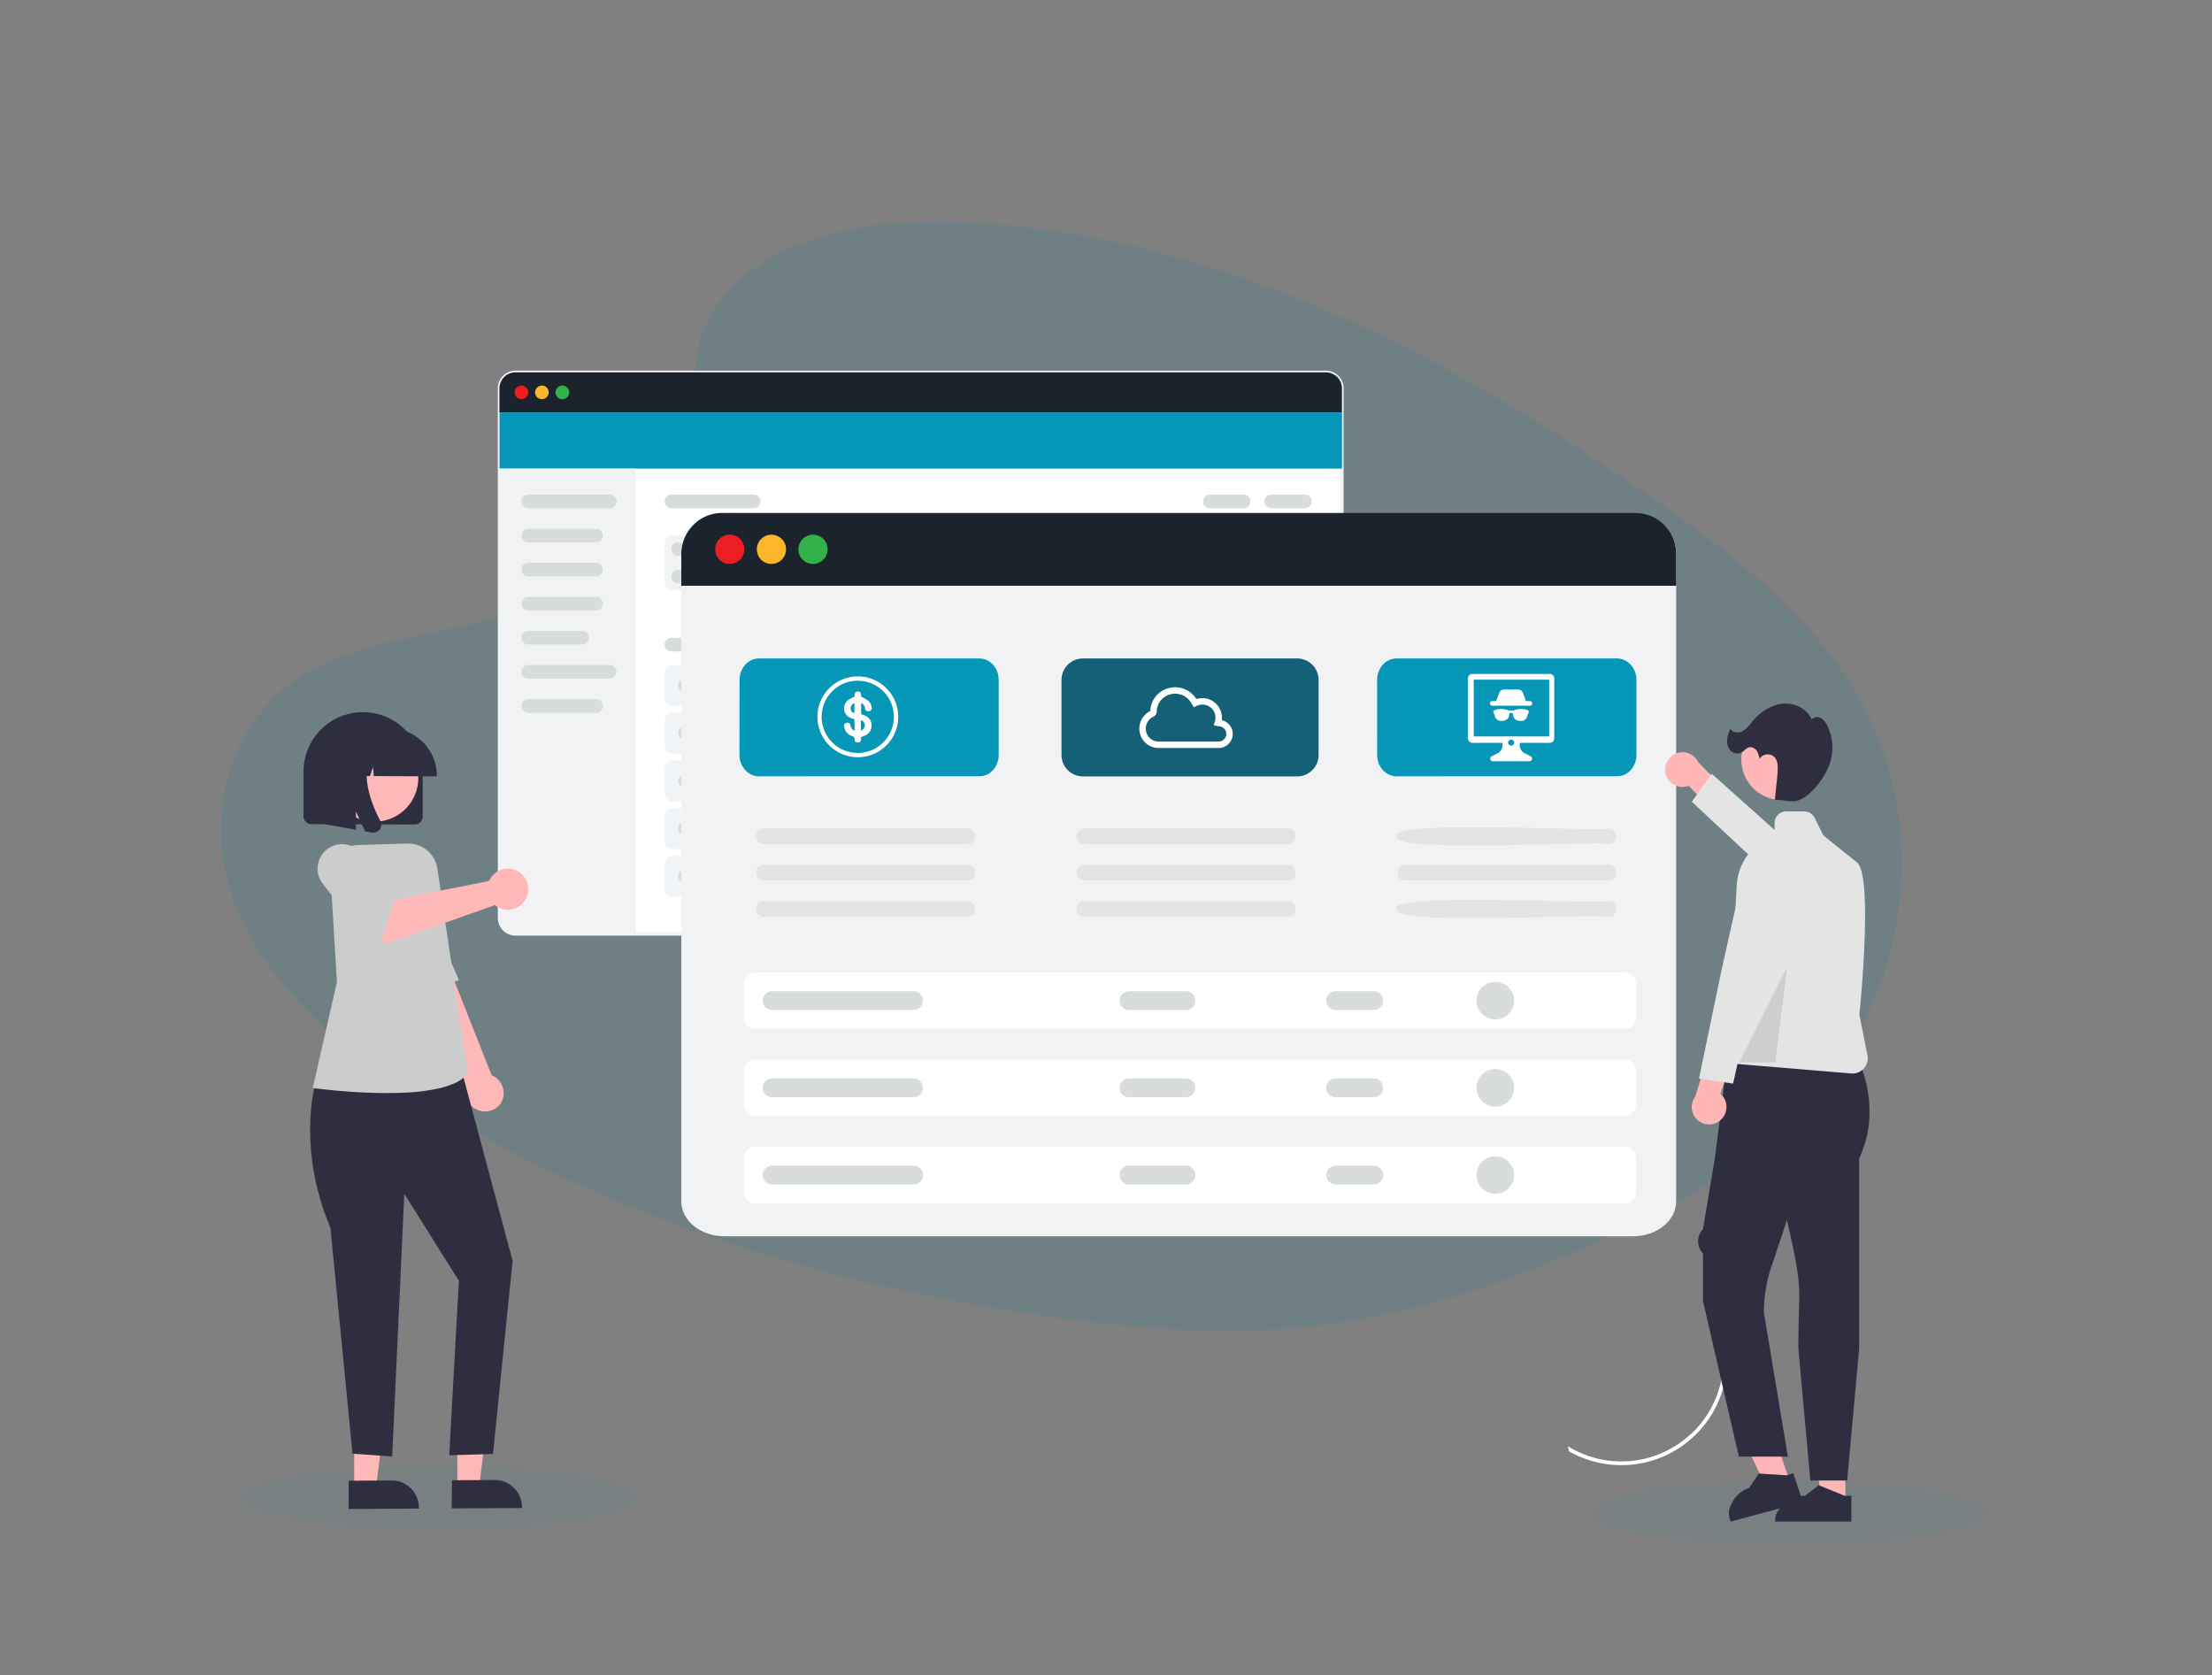 <svg xmlns="http://www.w3.org/2000/svg" id="Layer_1" data-name="Layer 1" viewBox="0 0 686.51 519.91"><rect x="0" y="0" width="686.51" height="519.91" fill="#808080" stroke="none"/><path id="Path_1092" data-name="Path 1092" d="M552.3,351.27c-1.62,1.43-3.29,2.82-5,4.18-.29.23-.58.48-.87.69a175.81,175.81,0,0,1-19.06,12.93c-7.6,4.51-15.54,8.61-23.58,12.49a392.51,392.51,0,0,1-37.11,15.71l-.57.21q-8.33,3-16.85,5.5l-.1,0q-6,1.75-12,3.22l-.55.14q-8.86,2.14-17.92,3.65l-1.39.23q-6.61,1-13.32,1.7c-25.14,2.42-50.58.45-75.56-2.95-50.44-6.86-100.22-19.74-145.63-39.93a401.89,401.89,0,0,1-50.12-26.53q-3.42-2.13-6.78-4.36c-.36-.23-.71-.48-1.06-.71-22.16-14.86-42.17-33-51.47-55.81-10.38-25.51-3.74-57.83,22-72.93,8.88-5.18,19.13-8,29.5-10.33l1.06-.24c1.76-.39,3.51-.76,5.26-1.13,6.12-1.3,12.28-2.6,18.37-4.05,11.33-2.67,22.46-5.87,32.83-10.56.77-.34,1.53-.69,2.29-1.06,8.11-3.87,16.94-9.51,23.63-16.27,5.76-5.85,9.9-12.55,10.58-19.73a21.63,21.63,0,0,0-.27-6.12c-.71-3.83-1.4-7.56-1.93-11.21-1-6.86-1.27-13.41.05-19.73a37.18,37.18,0,0,1,10.17-18.66c.88-.91,1.82-1.82,2.82-2.72a59.7,59.7,0,0,1,15.7-10c.71-.32,1.42-.62,2.14-.9,15.91-6.47,35-7.82,52.91-6.93A287.94,287.94,0,0,1,350.07,76c1.29.29,2.58.6,3.86.91a343,343,0,0,1,40.86,12.68c39.24,14.81,76,36.15,109.92,59.32l1.62,1.11c.8.55,1.59,1.09,2.38,1.65q2.44,1.68,4.86,3.38l3.57,2.53,2.56,1.83,1.6,1.15c8.69,6.29,17.22,12.81,25.14,19.81l.87.77a153,153,0,0,1,25.37,28.35C602.34,253.69,593.54,314.88,552.3,351.27Z" style="fill:#0c7f96;fill-rule:evenodd;isolation:isolate;opacity:0.15"></path><ellipse id="Ellipse_34" data-name="Ellipse 34" cx="555.53" cy="469.44" rx="61.71" ry="10.01" style="fill:#0c7f96;isolation:isolate;opacity:0.065"></ellipse><ellipse id="Ellipse_34-2" data-name="Ellipse 34" cx="136.46" cy="464.71" rx="61.71" ry="10.01" style="fill:#0c7f96;isolation:isolate;opacity:0.065"></ellipse><path d="M534.84,421.51c0,.28,0,.57,0,.85a31.39,31.39,0,0,1-8.59,21.26l-.87.88c-.31.3-.63.61-1,.9a31.63,31.63,0,0,1-37.5,3.6l-.29-.17c.12.53.24,1.05.37,1.57l.26.15a32.81,32.81,0,0,0,37.94-4.28c.32-.29.65-.59.95-.9s.59-.58.88-.88A32.68,32.68,0,0,0,536,423c0-.27,0-.54,0-.81C535.62,422,535.23,421.74,534.84,421.51Z" style="fill:#fff"></path><polygon points="555.53 460.06 548.58 462.39 536.29 436.66 546.56 433.23 555.53 460.06" style="fill:#ffb6b6"></polygon><path d="M559.56,466.21l-22.43,6-.09-.28c-.78-2.33-.61-3.33.49-5.53a9.13,9.13,0,0,1,5.32-4.62h0l3-4.48,8.69.55,2-.65Z" style="fill:#2f2e41"></path><polygon points="572.72 466.61 565.39 466.61 561.9 438.31 572.72 438.31 572.72 466.61" style="fill:#ffb6b6"></polygon><path d="M574.59,472.21H550.94v-.3c0-2.46,1-3.27,2.7-5a9.09,9.09,0,0,1,6.51-2.7h0l4.32-3.28,8.06,3.28h2.06Z" style="fill:#2f2e41"></path><path d="M558.13,418.54c0-5,.1-8.5.18-11.35.23-8.32.29-10.56-2.89-24.9l-.82-3.68-4.83,14.48a45.22,45.22,0,0,0-2.33,14.32l7.44,44.64H539.67l-11.13-48.26V389a5.45,5.45,0,0,1,0-7.57l3.7-22.12L536,329.53h41s7.24,15,0,29.89v59.14l-3.72,40.9H561.85Z" style="fill:#2f2e41"></path><path d="M574.49,333.14l-38.37-3.2-.2,0L539,274.8a17.35,17.35,0,0,1,11.75-15.52v-3.86a3.61,3.61,0,0,1,3.6-3.6h5.61a3.58,3.58,0,0,1,3.22,2l2.74,5.48,10.37,8.3c5.12,4.09,1,45.17.78,47.33l2.51,12.54a4.76,4.76,0,0,1-3.74,5.6,4.7,4.7,0,0,1-.92.09Z" style="fill:#e4e4e4"></path><path d="M533.86,347.69a5.36,5.36,0,0,0,.76-7.54,5.22,5.22,0,0,0-.66-.67l3.8-11.64-6.5-4-5.15,16.51a5.39,5.39,0,0,0,7.75,7.38Z" style="fill:#ffb6b6"></path><polygon points="547.24 268.59 541.96 266.83 534.33 300.87 527.3 334.73 537.87 336.28 546.06 300.28 547.24 268.59" style="fill:#e4e4e4"></polygon><circle cx="553.01" cy="235.69" r="12.6" transform="translate(231.78 743.81) rotate(-80.78)" style="fill:#ffb6b6"></circle><path d="M536.05,229.52a9.52,9.52,0,0,1,1-3.42c.59,1.28,2.43,1.5,3.68.86a10.2,10.2,0,0,0,3-2.93c2.37-2.87,5.64-5.19,9.33-5.62s7.78,1.45,9.17,4.89a2.33,2.33,0,0,1,2.91-.46,5.18,5.18,0,0,1,2,2.42,15.43,15.43,0,0,1,.52,12.33c-1.56,3.94-5.4,9.25-9.37,10.73-2.41.91-4.84-.25-7.4,0,.13-2.79.67-6.24.81-9,.07-1.53.08-3.25-1-4.37a3,3,0,0,0-4.27.11,4.58,4.58,0,0,0-.34.43,6.94,6.94,0,0,0-.86-2.46,2.37,2.37,0,0,0-2.22-1.14c-1.06.18-1.72,1.27-2.71,1.73a2.93,2.93,0,0,1-3.27-.75A4.45,4.45,0,0,1,536.05,229.52Z" style="fill:#2f2e41"></path><polygon points="554.64 300.13 539.84 329.73 550.94 329.73 554.64 300.13" style="isolation:isolate;opacity:0.1"></polygon><g id="Group_1153" data-name="Group 1153"><path id="Path_1511" data-name="Path 1511" d="M155,120.53a5,5,0,0,1,5-5h251.5a5,5,0,0,1,5,5h0V284.88a5,5,0,0,1-5,5H160a5,5,0,0,1-5-5h0Z" style="fill:#fff;stroke:#f1f2f3"></path><path id="Path_1512" data-name="Path 1512" d="M155,120.44a5,5,0,0,1,5-4.89H411.48a5,5,0,0,1,5,4.89V128H155Z" style="fill:#1b242d"></path><rect id="Rectangle_2142" data-name="Rectangle 2142" x="155.03" y="128" width="261.46" height="17.43" style="fill:#0696b7"></rect><circle id="Ellipse_47" data-name="Ellipse 47" cx="161.83" cy="121.77" r="2.12" style="fill:#ec1e24"></circle><circle id="Ellipse_48" data-name="Ellipse 48" cx="168.18" cy="121.77" r="2.12" style="fill:#fcb62b"></circle><circle id="Ellipse_49" data-name="Ellipse 49" cx="174.53" cy="121.77" r="2.12" style="fill:#32b34a"></circle><path id="Path_1513" data-name="Path 1513" d="M155,145.43h42.33V289.86H160a5,5,0,0,1-5-5h0Z" style="fill:#f1f2f3"></path><path id="Path_1514" data-name="Path 1514" d="M161.84,155.61A2.11,2.11,0,0,1,164,153.5h25.39a2.12,2.12,0,0,1,0,4.23H164A2.11,2.11,0,0,1,161.84,155.61Z" style="fill:#d9dcdc"></path><path id="Path_1515" data-name="Path 1515" d="M206.26,155.61a2.11,2.11,0,0,1,2.12-2.11h25.38a2.12,2.12,0,1,1,0,4.23H208.38A2.12,2.12,0,0,1,206.26,155.61Z" style="fill:#d9dcdc"></path><path id="Path_1516" data-name="Path 1516" d="M208.38,197.92h25.38a2.12,2.12,0,0,1,2.12,2.12h0a2.12,2.12,0,0,1-2.12,2.12H208.38a2.12,2.12,0,0,1-2.12-2.12h0a2.12,2.12,0,0,1,2.12-2.12Z" style="fill:#d9dcdc"></path><path id="Path_1517" data-name="Path 1517" d="M206.26,208.87a2.5,2.5,0,0,1,2.49-2.49h196a2.49,2.49,0,0,1,2.49,2.49v7.72a2.49,2.49,0,0,1-2.49,2.49h-196a2.5,2.5,0,0,1-2.49-2.49Z" style="fill:#f1f4f6"></path><path id="Path_1518" data-name="Path 1518" d="M206.26,223.68a2.5,2.5,0,0,1,2.49-2.49h196a2.49,2.49,0,0,1,2.49,2.49v7.72a2.49,2.49,0,0,1-2.49,2.49h-196a2.5,2.5,0,0,1-2.49-2.49Z" style="fill:#f1f4f6"></path><path id="Path_1519" data-name="Path 1519" d="M206.26,238.49a2.5,2.5,0,0,1,2.49-2.49h196a2.49,2.49,0,0,1,2.49,2.49v7.72a2.49,2.49,0,0,1-2.49,2.49h-196a2.5,2.5,0,0,1-2.49-2.49Z" style="fill:#f1f4f6"></path><path id="Path_1520" data-name="Path 1520" d="M206.26,253.3a2.5,2.5,0,0,1,2.49-2.49h196a2.49,2.49,0,0,1,2.49,2.49V261a2.48,2.48,0,0,1-2.49,2.49h-196a2.49,2.49,0,0,1-2.49-2.49Z" style="fill:#f1f4f6"></path><path id="Path_1521" data-name="Path 1521" d="M206.26,268.11a2.49,2.49,0,0,1,2.49-2.49h196a2.48,2.48,0,0,1,2.49,2.49v7.71a2.48,2.48,0,0,1-2.49,2.49h-196a2.49,2.49,0,0,1-2.49-2.49Z" style="fill:#f1f4f6"></path><path id="Path_1522" data-name="Path 1522" d="M206.26,168.68a2.5,2.5,0,0,1,2.49-2.49h31a2.5,2.5,0,0,1,2.49,2.49v11.94a2.49,2.49,0,0,1-2.49,2.49h-31a2.49,2.49,0,0,1-2.49-2.49Z" style="fill:#f1f2f3"></path><path id="Path_1523" data-name="Path 1523" d="M246.46,168.68a2.49,2.49,0,0,1,2.49-2.49h33.1a2.5,2.5,0,0,1,2.49,2.49v11.94a2.49,2.49,0,0,1-2.49,2.49H249a2.48,2.48,0,0,1-2.49-2.49Z" style="fill:#f1f2f3"></path><path id="Path_1524" data-name="Path 1524" d="M288.77,168.68a2.49,2.49,0,0,1,2.49-2.49h31a2.49,2.49,0,0,1,2.49,2.49h0v11.94a2.49,2.49,0,0,1-2.49,2.49h-31a2.48,2.48,0,0,1-2.49-2.49Z" style="fill:#f1f2f3"></path><path id="Path_1525" data-name="Path 1525" d="M329,168.68a2.49,2.49,0,0,1,2.49-2.49h33.1a2.49,2.49,0,0,1,2.49,2.49v11.94a2.48,2.48,0,0,1-2.49,2.49h-33.1a2.48,2.48,0,0,1-2.49-2.48h0Z" style="fill:#f1f2f3"></path><path id="Path_1526" data-name="Path 1526" d="M371.27,168.68a2.49,2.49,0,0,1,2.49-2.49h31a2.49,2.49,0,0,1,2.49,2.49v11.94a2.48,2.48,0,0,1-2.49,2.49h-31a2.48,2.48,0,0,1-2.49-2.48h0Z" style="fill:#f1f2f3"></path><path id="Path_1527" data-name="Path 1527" d="M392.42,155.61a2.11,2.11,0,0,1,2.12-2.11h10.58a2.12,2.12,0,0,1,0,4.23H394.54a2.12,2.12,0,0,1-2.12-2.12Z" style="fill:#d9dcdc"></path><path id="Path_1528" data-name="Path 1528" d="M373.38,155.61a2.11,2.11,0,0,1,2.12-2.11h10.58a2.12,2.12,0,0,1,0,4.23H375.5A2.12,2.12,0,0,1,373.38,155.61Z" style="fill:#d9dcdc"></path><path id="Path_1529" data-name="Path 1529" d="M161.84,166.19a2.1,2.1,0,0,1,2.11-2.11h21.16a2.12,2.12,0,0,1,0,4.23H164A2.11,2.11,0,0,1,161.84,166.19Z" style="fill:#d9dcdc"></path><path id="Path_1530" data-name="Path 1530" d="M161.84,176.77a2.11,2.11,0,0,1,2.11-2.12h21.16a2.12,2.12,0,0,1,0,4.23H164A2.1,2.1,0,0,1,161.84,176.77Z" style="fill:#d9dcdc"></path><path id="Path_1531" data-name="Path 1531" d="M161.84,187.35a2.11,2.11,0,0,1,2.11-2.12h21.16a2.12,2.12,0,0,1,0,4.23H164A2.11,2.11,0,0,1,161.84,187.35Z" style="fill:#d9dcdc"></path><path id="Path_1532" data-name="Path 1532" d="M161.84,197.92a2.11,2.11,0,0,1,2.11-2.11h16.93a2.12,2.12,0,0,1,0,4.23H164A2.11,2.11,0,0,1,161.84,197.92Z" style="fill:#d9dcdc"></path><path id="Path_1533" data-name="Path 1533" d="M161.84,208.5a2.12,2.12,0,0,1,2.11-2.12h25.39a2.12,2.12,0,0,1,0,4.23H164A2.1,2.1,0,0,1,161.84,208.5Z" style="fill:#d9dcdc"></path><path id="Path_1534" data-name="Path 1534" d="M161.84,219.08A2.11,2.11,0,0,1,164,217h21.16a2.12,2.12,0,0,1,0,4.23H164A2.1,2.1,0,0,1,161.84,219.08Z" style="fill:#d9dcdc"></path><path id="Path_1535" data-name="Path 1535" d="M212.61,170.42a2.12,2.12,0,1,1-2.12-2.11,2.12,2.12,0,0,1,2.12,2.11Z" style="fill:#d9dcdc"></path><path id="Path_1536" data-name="Path 1536" d="M252.8,170.42a2.12,2.12,0,1,1-2.11-2.11h0A2.1,2.1,0,0,1,252.8,170.42Z" style="fill:#d9dcdc"></path><path id="Path_1537" data-name="Path 1537" d="M295.11,170.42a2.12,2.12,0,1,1-2.11-2.11A2.11,2.11,0,0,1,295.11,170.42Z" style="fill:#d9dcdc"></path><path id="Path_1538" data-name="Path 1538" d="M335.31,170.42a2.12,2.12,0,1,1-2.12-2.11h0a2.11,2.11,0,0,1,2.12,2.11Z" style="fill:#d9dcdc"></path><path id="Path_1539" data-name="Path 1539" d="M377.61,170.42a2.12,2.12,0,1,1-2.11-2.11h0A2.1,2.1,0,0,1,377.61,170.42Z" style="fill:#d9dcdc"></path><path id="Path_1540" data-name="Path 1540" d="M208.38,178.88a2.11,2.11,0,0,1,2.11-2.11h16.93a2.12,2.12,0,0,1,0,4.23H210.49a2.11,2.11,0,0,1-2.11-2.11Z" style="fill:#d9dcdc"></path><path id="Path_1541" data-name="Path 1541" d="M250.69,176.77h16.92a2.11,2.11,0,0,1,2.11,2.11h0a2.11,2.11,0,0,1-2.11,2.12H250.69a2.12,2.12,0,0,1-2.12-2.11h0a2.12,2.12,0,0,1,2.11-2.11Z" style="fill:#d9dcdc"></path><path id="Path_1542" data-name="Path 1542" d="M290.88,178.88a2.12,2.12,0,0,1,2.12-2.11h16.92a2.12,2.12,0,1,1,0,4.23H293a2.12,2.12,0,0,1-2.12-2.12Z" style="fill:#d9dcdc"></path><path id="Path_1543" data-name="Path 1543" d="M331.07,178.88a2.12,2.12,0,0,1,2.12-2.11h16.92a2.12,2.12,0,1,1,0,4.23H333.19a2.13,2.13,0,0,1-2.12-2.11Z" style="fill:#d9dcdc"></path><path id="Path_1544" data-name="Path 1544" d="M375.5,176.77h16.93a2.11,2.11,0,0,1,2.11,2.11h0a2.12,2.12,0,0,1-2.11,2.12H375.5a2.12,2.12,0,0,1-2.12-2.11h0a2.12,2.12,0,0,1,2.12-2.11Z" style="fill:#d9dcdc"></path><path id="Path_1545" data-name="Path 1545" d="M337.42,212.73a2.11,2.11,0,0,1,2.12-2.11H348a2.12,2.12,0,0,1,0,4.23h-8.46a2.12,2.12,0,0,1-2.12-2.12Z" style="fill:#d9dcdc"></path><path id="Path_1546" data-name="Path 1546" d="M337.42,227.54a2.13,2.13,0,0,1,2.12-2.12H348a2.12,2.12,0,0,1,0,4.24h-8.46A2.12,2.12,0,0,1,337.42,227.54Z" style="fill:#d9dcdc"></path><path id="Path_1547" data-name="Path 1547" d="M337.42,242.35a2.12,2.12,0,0,1,2.12-2.12H348a2.12,2.12,0,0,1,0,4.23h-8.46a2.11,2.11,0,0,1-2.12-2.11Z" style="fill:#d9dcdc"></path><path id="Path_1548" data-name="Path 1548" d="M337.42,257.16a2.12,2.12,0,0,1,2.12-2.12H348a2.12,2.12,0,0,1,0,4.23h-8.46a2.11,2.11,0,0,1-2.12-2.11Z" style="fill:#d9dcdc"></path><path id="Path_1549" data-name="Path 1549" d="M337.42,272a2.12,2.12,0,0,1,2.12-2.12H348a2.12,2.12,0,0,1,0,4.23h-8.46A2.12,2.12,0,0,1,337.42,272Z" style="fill:#d9dcdc"></path><path id="Path_1550" data-name="Path 1550" d="M210.49,212.73a2.11,2.11,0,0,1,2.12-2.11h42.31a2.12,2.12,0,1,1,0,4.23H212.61A2.12,2.12,0,0,1,210.49,212.73Z" style="fill:#d9dcdc"></path><path id="Path_1551" data-name="Path 1551" d="M210.49,227.54a2.12,2.12,0,0,1,2.12-2.12h50.77a2.12,2.12,0,0,1,.09,4.24H212.61A2.12,2.12,0,0,1,210.49,227.54Z" style="fill:#d9dcdc"></path><path id="Path_1552" data-name="Path 1552" d="M210.49,242.35a2.12,2.12,0,0,1,2.12-2.12h31.73a2.13,2.13,0,0,1,2.13,2.11,2.1,2.1,0,0,1-2.1,2.12H212.61A2.11,2.11,0,0,1,210.49,242.35Z" style="fill:#d9dcdc"></path><path id="Path_1553" data-name="Path 1553" d="M210.49,257.16a2.12,2.12,0,0,1,2.12-2.12h42.31a2.12,2.12,0,1,1,0,4.23H212.61A2.11,2.11,0,0,1,210.49,257.16Z" style="fill:#d9dcdc"></path><path id="Path_1554" data-name="Path 1554" d="M210.49,272a2.12,2.12,0,0,1,2.12-2.12h42.31a2.12,2.12,0,0,1,.09,4.23h-42.4A2.12,2.12,0,0,1,210.49,272Z" style="fill:#d9dcdc"></path><path id="Path_1555" data-name="Path 1555" d="M290.88,212.73a2.11,2.11,0,0,1,2.12-2.11h16.92a2.12,2.12,0,0,1,0,4.23H293a2.12,2.12,0,0,1-2.12-2.12Z" style="fill:#d9dcdc"></path><path id="Path_1556" data-name="Path 1556" d="M290.88,227.54a2.13,2.13,0,0,1,2.12-2.12h21.15a2.12,2.12,0,0,1,0,4.24H293a2.12,2.12,0,0,1-2.12-2.12Z" style="fill:#d9dcdc"></path><path id="Path_1557" data-name="Path 1557" d="M290.88,242.35a2.12,2.12,0,0,1,2.12-2.12h12.69a2.12,2.12,0,1,1,0,4.23H293a2.11,2.11,0,0,1-2.12-2.11Z" style="fill:#d9dcdc"></path><path id="Path_1558" data-name="Path 1558" d="M290.88,257.16A2.12,2.12,0,0,1,293,255h16.92a2.12,2.12,0,0,1,0,4.23H293a2.11,2.11,0,0,1-2.12-2.11Z" style="fill:#d9dcdc"></path><path id="Path_1559" data-name="Path 1559" d="M290.88,272a2.12,2.12,0,0,1,2.12-2.12h16.92a2.12,2.12,0,0,1,0,4.23H293a2.12,2.12,0,0,1-2.12-2.11Z" style="fill:#d9dcdc"></path><circle id="Ellipse_50" data-name="Ellipse 50" cx="375.5" cy="212.73" r="4.23" style="fill:#d9dcdc"></circle><circle id="Ellipse_51" data-name="Ellipse 51" cx="375.5" cy="227.54" r="4.23" style="fill:#d9dcdc"></circle><circle id="Ellipse_52" data-name="Ellipse 52" cx="375.5" cy="242.35" r="4.23" style="fill:#d9dcdc"></circle><circle id="Ellipse_53" data-name="Ellipse 53" cx="375.5" cy="257.16" r="4.23" style="fill:#d9dcdc"></circle><circle id="Ellipse_54" data-name="Ellipse 54" cx="375.5" cy="271.97" r="4.23" style="fill:#d9dcdc"></circle></g><path id="Path_1560" data-name="Path 1560" d="M520.21,171.3V372.79c0,6-6,10.88-13.32,10.88H224.79c-7.37,0-13.35-4.87-13.35-10.88V171.3c0-6,6-12.12,13.35-12.12l282.06.66C514.23,159.84,520.21,165.32,520.21,171.3Z" style="fill:#f1f2f3"></path><path id="Path_1561" data-name="Path 1561" d="M520.21,172v9.79H211.44V172a12.87,12.87,0,0,1,3.71-9.05,12.44,12.44,0,0,1,8.88-3.75H507.62A12.7,12.7,0,0,1,520.21,172Z" style="fill:#1b242d"></path><path id="Path_1562" data-name="Path 1562" d="M226.4,175a4.53,4.53,0,1,0-4.43-4.74c0,.07,0,.14,0,.22A4.48,4.48,0,0,0,226.4,175Z" style="fill:#ec1e24"></path><path id="Path_1563" data-name="Path 1563" d="M239.34,175a4.53,4.53,0,1,0-4.44-4.74v.22A4.48,4.48,0,0,0,239.34,175Z" style="fill:#fcb62b"></path><path id="Path_1564" data-name="Path 1564" d="M252.28,175a4.53,4.53,0,1,0-4.48-4.71v.19a4.48,4.48,0,0,0,4.45,4.52Z" style="fill:#32b34a"></path><path d="M300.22,262H237.09a2.46,2.46,0,0,1,0-4.92h63.13C303.39,257,303.43,262.05,300.22,262Z" style="fill:#e4e4e4"></path><path d="M300.22,273.28H237.09a2.46,2.46,0,0,1,0-4.92h63.13C303.39,268.31,303.43,273.32,300.22,273.28Z" style="fill:#e4e4e4"></path><path d="M300.22,284.55H237.09a2.46,2.46,0,1,1,0-4.92h63.13C303.39,279.59,303.43,284.59,300.22,284.55Z" style="fill:#e4e4e4"></path><path id="Path_1299" data-name="Path 1299" d="M229.53,211c0-3.67,2.67-6.65,6-6.65H304c3.29,0,5.95,3,5.95,6.65h0v23.26c0,3.67-2.66,6.65-5.95,6.65H235.49c-3.29,0-6-3-6-6.64h0Z" style="fill:#0696b7"></path><path d="M499.2,262c-1.14-1.26-68.45,3-65.59-2.46-3.17-5.39,64.8-1.22,65.59-2.46C502.37,257,502.4,262.05,499.2,262Z" style="fill:#e4e4e4"></path><path d="M499.2,273.28H436.07c-3.18,0-3.2-5,0-4.92H499.2C502.37,268.31,502.4,273.32,499.2,273.28Z" style="fill:#e4e4e4"></path><path d="M499.2,284.55c-1.14-1.27-68.45,3-65.59-2.46-3.17-5.39,64.8-1.22,65.59-2.46C502.37,279.59,502.4,284.59,499.2,284.55Z" style="fill:#e4e4e4"></path><path id="Path_1346" data-name="Path 1346" d="M427.4,211c0-3.67,2.67-6.65,6-6.65h68.48c3.29,0,6,3,6,6.65h0v23.26c0,3.68-2.66,6.65-6,6.65H433.36c-3.29,0-5.95-3-5.95-6.65Z" style="fill:#0696b7"></path><path d="M399.71,262H336.58a2.46,2.46,0,0,1,0-4.92h63.13C402.88,257,402.91,262.05,399.71,262Z" style="fill:#e4e4e4"></path><path d="M399.71,273.28H336.58a2.46,2.46,0,0,1,0-4.92h63.13C402.88,268.31,402.91,273.32,399.71,273.28Z" style="fill:#e4e4e4"></path><path d="M399.71,284.55H336.58a2.46,2.46,0,1,1,0-4.92h63.13C402.88,279.59,402.91,284.59,399.71,284.55Z" style="fill:#e4e4e4"></path><path id="Path_1240" data-name="Path 1240" d="M329.45,211a6.65,6.65,0,0,1,6.65-6.65h66.48a6.65,6.65,0,0,1,6.65,6.65h0V234.3a6.64,6.64,0,0,1-6.64,6.65H336.1a6.65,6.65,0,0,1-6.65-6.65h0Z" style="fill:#146076"></path><path d="M370.89,218.19a5.07,5.07,0,0,1,7.08,6.13c.44.09.88.13,1.3.26a3.34,3.34,0,0,1,1.66,5.18,3.39,3.39,0,0,1-2.85,1.38c-6.12,0-12.24,0-18.36,0a5,5,0,0,1-5-3.92,5.09,5.09,0,0,1,2.77-5.69.76.76,0,0,0,.51-.77,6.58,6.58,0,0,1,3.93-5.88,6.77,6.77,0,0,1,8.6,2.72Z" style="fill:none;stroke:#fff;stroke-miterlimit:10;stroke-width:2px"></path><path d="M466.28,230.54h-.47c-2.88,0-5.75,0-8.63,0a1.53,1.53,0,0,1-1.63-1.63q0-9.09,0-18.17a1.46,1.46,0,0,1,1.61-1.59h23.57a1.43,1.43,0,0,1,1.64,1.62V228.9c0,1.14-.51,1.64-1.64,1.64h-9a2.92,2.92,0,0,0,1.67,3.35,17.55,17.55,0,0,1,1.67.86.79.79,0,0,1,0,1.4,1.18,1.18,0,0,1-.52.1H463.4a.82.82,0,0,1-.4-1.57c.46-.25.93-.47,1.4-.71A3,3,0,0,0,466.28,230.54Zm14.53-19.61H457.38v17.62h23.43ZM469,231.4a.93.93,0,0,0,.94-.91.94.94,0,1,0-1.88,0A.93.93,0,0,0,469,231.4Z" style="fill:#fff"></path><path d="M464.32,217.58c.31-.83.63-1.64.94-2.46a1.57,1.57,0,0,1,1.6-1.13H471a1.58,1.58,0,0,1,1.7,1.2c.27.71.56,1.42.8,2.14a.34.34,0,0,0,.39.26,6.46,6.46,0,0,1,.88,0,.71.71,0,0,1,.76.7.71.71,0,0,1-.69.72,1.94,1.94,0,0,1-.34,0H463.11a.78.78,0,0,1-.71-.73.71.71,0,0,1,.75-.7C463.53,217.57,463.92,217.58,464.32,217.58Z" style="fill:#fff"></path><path d="M466.05,220a14.36,14.36,0,0,1,1.82.36,3.83,3.83,0,0,0,2.25,0,6.09,6.09,0,0,1,3.91,0c.44.17.53.35.36.78s-.23.6-.32.9c-.5,1.64-1.61,1.95-3.08,1.56a1.8,1.8,0,0,1-1.38-1.72.63.63,0,0,0-.62-.65.56.56,0,0,0-.6.56c-.09,1.47-1.29,2-2.56,1.95a2,2,0,0,1-1.95-1.7c-.11-.35-.24-.69-.38-1a.4.4,0,0,1,.22-.57A5.43,5.43,0,0,1,466.05,220Z" style="fill:#fff"></path><path d="M230.88,305.23a3.43,3.43,0,0,1,3.43-3.43H504.37a3.43,3.43,0,0,1,3.43,3.43v10.62a3.43,3.43,0,0,1-3.43,3.43H234.31a3.43,3.43,0,0,1-3.43-3.43Z" style="fill:#fff"></path><path d="M411.61,310.54a2.91,2.91,0,0,1,2.91-2.92h11.66a2.92,2.92,0,1,1,0,5.83H414.52A2.91,2.91,0,0,1,411.61,310.54Z" style="fill:#d9dcdc"></path><path d="M236.71,310.54a2.92,2.92,0,0,1,2.92-2.92h43.72a2.92,2.92,0,1,1,0,5.83H239.63A2.91,2.91,0,0,1,236.71,310.54Z" style="fill:#d9dcdc"></path><path d="M347.48,310.54a2.91,2.91,0,0,1,2.91-2.92h17.49a2.92,2.92,0,1,1,0,5.83H350.39A2.91,2.91,0,0,1,347.48,310.54Z" style="fill:#d9dcdc"></path><circle cx="464.08" cy="310.54" r="5.83" style="fill:#d9dcdc"></circle><path d="M230.88,332.29a3.43,3.43,0,0,1,3.43-3.43H504.37a3.43,3.43,0,0,1,3.43,3.43v10.63a3.44,3.44,0,0,1-3.43,3.43H234.31a3.44,3.44,0,0,1-3.43-3.43Z" style="fill:#fff"></path><path d="M411.61,337.6a2.91,2.91,0,0,1,2.91-2.91h11.66a2.92,2.92,0,1,1,0,5.83H414.52A2.91,2.91,0,0,1,411.61,337.6Z" style="fill:#d9dcdc"></path><path d="M236.71,337.6a2.91,2.91,0,0,1,2.92-2.91h43.72a2.92,2.92,0,1,1,0,5.83H239.63A2.92,2.92,0,0,1,236.71,337.6Z" style="fill:#d9dcdc"></path><path d="M347.48,337.6a2.91,2.91,0,0,1,2.91-2.91h17.49a2.92,2.92,0,1,1,0,5.83H350.39A2.91,2.91,0,0,1,347.48,337.6Z" style="fill:#d9dcdc"></path><circle cx="464.08" cy="337.6" r="5.83" style="fill:#d9dcdc"></circle><path d="M230.88,359.35a3.44,3.44,0,0,1,3.43-3.43H504.37a3.44,3.44,0,0,1,3.43,3.43V370a3.43,3.43,0,0,1-3.43,3.43H234.31a3.43,3.43,0,0,1-3.43-3.43Z" style="fill:#fff"></path><path d="M411.61,364.67a2.91,2.91,0,0,1,2.91-2.92h11.66a2.92,2.92,0,1,1,0,5.83H414.52A2.91,2.91,0,0,1,411.61,364.67Z" style="fill:#d9dcdc"></path><path d="M236.71,364.67a2.92,2.92,0,0,1,2.92-2.92h43.72a2.92,2.92,0,1,1,0,5.83H239.63A2.91,2.91,0,0,1,236.71,364.67Z" style="fill:#d9dcdc"></path><path d="M347.48,364.67a2.91,2.91,0,0,1,2.91-2.92h17.49a2.92,2.92,0,1,1,0,5.83H350.39A2.91,2.91,0,0,1,347.48,364.67Z" style="fill:#d9dcdc"></path><circle cx="464.08" cy="364.67" r="5.83" style="fill:#d9dcdc"></circle><path d="M516.89,239.9a5.37,5.37,0,0,0,6.29,4.23,5.61,5.61,0,0,0,.91-.27l8.47,8.84,6.63-3.83-12.14-12.32a5.39,5.39,0,0,0-10.16,3.35Z" style="fill:#ffb6b6"></path><polygon points="571.7 284.36 575.52 280.41 553.44 259.96 531.22 240.12 525.06 248.82 548.35 270.55 571.7 284.36" style="fill:#e4e4e4"></polygon><g id="fe98ab94-e9cb-45d5-93d2-a323ca3f1bc1"><path id="af195c9f-bb19-4a02-bf73-25c746785d44" d="M155.51,342.31a6,6,0,0,1-10.77-4.87l-23-47.23,11-6.67,19.85,50.16.23.09.22.11.22.11.21.12a6,6,0,0,1,2,8.17Z" style="fill:#feb8b8"></path><path id="b7be7d01-601a-466d-ae41-9577dbbca8ac" d="M126.14,308.42l16.33-4.19s-.53-1.2-1.4-3.2-2.07-4.78-3.43-7.94-2.88-6.69-4.35-10.19-2.92-6.94-4.12-9.93a12.84,12.84,0,0,0-4-5.78,5.46,5.46,0,0,0-4-1.07,7.86,7.86,0,0,0-3.1,1.18,8.15,8.15,0,0,0-1.24.95l-3.79,6.88Z" style="fill:#ccc"></path><path id="b3095e15-ab7d-4e65-96a4-41698fa4f221" d="M109.92,435.62l10,0-3.22,26.11-6.77,0Z" style="fill:#feb8b8"></path><path id="a302ec2b-66fd-4123-9cb3-cd16e4233762" d="M108.19,468.3l21.82-.12v-.27a8.35,8.35,0,0,0-1.42-4.7,8.65,8.65,0,0,0-2.36-2.35,8.37,8.37,0,0,0-3-1.25,9.34,9.34,0,0,0-1.67-.15h0l-13.33.07Z" style="fill:#2f2e41"></path><path id="aeeb1cd5-fa3a-4274-bafd-7f40084de8d2" d="M141.91,435.5l10,0-3.21,26.07-6.75,0Z" style="fill:#feb8b8"></path><path id="ba1e98ed-d8f2-43c1-be39-19244e87f429" d="M140.19,468.13,162,468v-.27a8.52,8.52,0,0,0-.17-1.67,8.28,8.28,0,0,0-1.25-3,8.65,8.65,0,0,0-2.36-2.35,8.23,8.23,0,0,0-3-1.24,8.41,8.41,0,0,0-1.66-.16h0l-13.3.07Z" style="fill:#2f2e41"></path><path id="a155f794-21b2-443d-9e35-67d51870e068" d="M142.34,328.76,159.1,391.3,153,451.24l-13.58.38,3-54.13-16.94-27L121.72,452l-12.32-.87L102.55,381a79.38,79.38,0,0,1-5.09-17,75.68,75.68,0,0,1-1.2-13.93,64,64,0,0,1,.72-9.38,33.17,33.17,0,0,1,.67-3.44l5-5.07Z" style="fill:#2f2e41"></path><path id="fa92fe00-8265-4df9-92a2-5e4b8684f88d" d="M120.14,339.22c2.81,0,5.46-.09,7.86-.26a59.6,59.6,0,0,0,7.29-1,26.24,26.24,0,0,0,6-1.88,9.58,9.58,0,0,0,3.86-3l.12-.17-4.58-29.81-4.94-33.51a9.14,9.14,0,0,0-9.32-7.81l-15.47.47a8.67,8.67,0,0,0-8.4,8.94c0,.08,0,.17,0,.26l2,33.33-7.49,32.88.53.07c.22,0,1,.14,2.33.28,1.68.19,3.4.36,5.1.51,2.42.21,4.78.37,7,.49C114.89,339.15,117.62,339.22,120.14,339.22Z" style="fill:#ccc"></path><path id="a02ac6ff-2f2c-46ae-a320-a92bb579f594" d="M128.72,255.86h0a2.47,2.47,0,0,0,2.47-2.48V239.59a18.51,18.51,0,0,0-1.45-7.19,18.77,18.77,0,0,0-9.84-9.89A18.44,18.44,0,0,0,94.2,239.43v13.81a2.5,2.5,0,0,0,.19,1,2.54,2.54,0,0,0,1.33,1.33,2.44,2.44,0,0,0,1,.2l32,.12Z" style="fill:#2f2e41"></path><path id="a9c6a018-88fd-40d4-8b44-5495c2df83a6" d="M104.35,234.87a13.59,13.59,0,0,0,15.72,19.58,13.44,13.44,0,0,0,8.08-6.48,13.59,13.59,0,0,0-15.71-19.57,13.37,13.37,0,0,0-8.09,6.47Z" style="fill:#feb8b8"></path><path id="a5ddc204-0839-488c-806a-2c44d9da4652" d="M135.58,240.72a14.61,14.61,0,0,0-1.15-5.69,14.84,14.84,0,0,0-7.78-7.82A14.68,14.68,0,0,0,121,226H118.1a14.54,14.54,0,0,0-14.54,14.56v.27l5.84,0,2-5.56.4,5.57h3l1-2.8.2,2.81,19.56.09Z" style="fill:#2f2e41"></path><path id="b53d3ad0-d874-44f4-8830-ebcf508c0715" d="M159.08,269.73a6.39,6.39,0,0,1,3.9,2.81,6.52,6.52,0,0,1,.94,4.06,6.21,6.21,0,0,1-.58,2.07,6.31,6.31,0,0,1-9.1,2.67l-.16-.11-.17-.11-.15-.12-.16-.12-32.22,11.46a4.85,4.85,0,0,1-5.57-1.74L108.17,280l9.24-6.22,4.84,5.5,29.49-5.86c0-.08.07-.16.1-.23L152,273l.12-.22a1.59,1.59,0,0,1,.13-.22,6.34,6.34,0,0,1,6.89-2.82Z" style="fill:#feb8b8"></path><path id="ea3ff0db-56f9-49fe-a255-68dfaf7efedd" d="M121.73,275.84c-1-1.2-2.3-2.76-3.68-4.31s-2.75-3.09-3.8-4.24-1.76-1.91-1.76-1.91a7.59,7.59,0,1,0-12.66,8.38s1,1.38,2.64,3.43,3.71,4.79,5.85,7.5,4.31,5.42,6,7.42,2.85,3.28,3,3.17L123.12,278C123.28,277.88,122.7,277,121.73,275.84Z" style="fill:#ccc"></path><path id="a9611ebe-3bd3-473e-9d8d-437c05f39574" d="M118.28,255.42a2.45,2.45,0,0,1-.1,1.34,2.4,2.4,0,0,1-.33.61,2.38,2.38,0,0,1-.4.44,2.54,2.54,0,0,1-1.6.58h-.33l-.11,0-2.07-.38-2.86-6.1v5.59l-9.42-1.7v-23.7l15.79.07-.39.46a11,11,0,0,0-2.46,5.34,18,18,0,0,0,.12,6,31.58,31.58,0,0,0,1.68,5.88,44.68,44.68,0,0,0,2.25,4.93A2.66,2.66,0,0,1,118.28,255.42Z" style="fill:#2f2e41"></path></g><path d="M266.24,235a12.54,12.54,0,1,1,12.53-12.53A12.54,12.54,0,0,1,266.24,235Zm0-23.75a11.21,11.21,0,1,0,11.18,11.25A11.15,11.15,0,0,0,266.25,211.29Z" style="fill:#fff"></path><path d="M265.18,216.22c.08-1.3.25-1.58,1-1.6a.9.9,0,0,1,1,.57,5.4,5.4,0,0,1,.08,1,20.57,20.57,0,0,1,2,1.14,3.28,3.28,0,0,1,1.27,2.2.94.94,0,0,1-.91,1.17.92.92,0,0,1-1.14-.89,2,2,0,0,0-1.22-1.62v3.46c1.81.49,3.29,1.43,3.23,3.55s-1.43,3-3.26,3.52c0,.29,0,.57,0,.85a.9.9,0,0,1-1,.84c-.57,0-1-.33-1-.83a.94.94,0,0,0-.76-1.13,3.49,3.49,0,0,1-2.46-3,.89.89,0,0,1,.78-1.14.92.92,0,0,1,1.17.84,2,2,0,0,0,1.25,1.62v-1.5c0-.51,0-1,0-1.53s-.11-.62-.54-.71a3.4,3.4,0,0,1-2.34-1.7,3.24,3.24,0,0,1,1.07-4.19A15.72,15.72,0,0,1,265.18,216.22Zm2,7.28v3.05s0,.1,0,.16a1.7,1.7,0,0,0,1.23-1.65A1.73,1.73,0,0,0,267.18,223.5Zm-2-2.19v-3.12A1.87,1.87,0,0,0,264,220,1.45,1.45,0,0,0,265.16,221.31Z" style="fill:#fff"></path></svg>